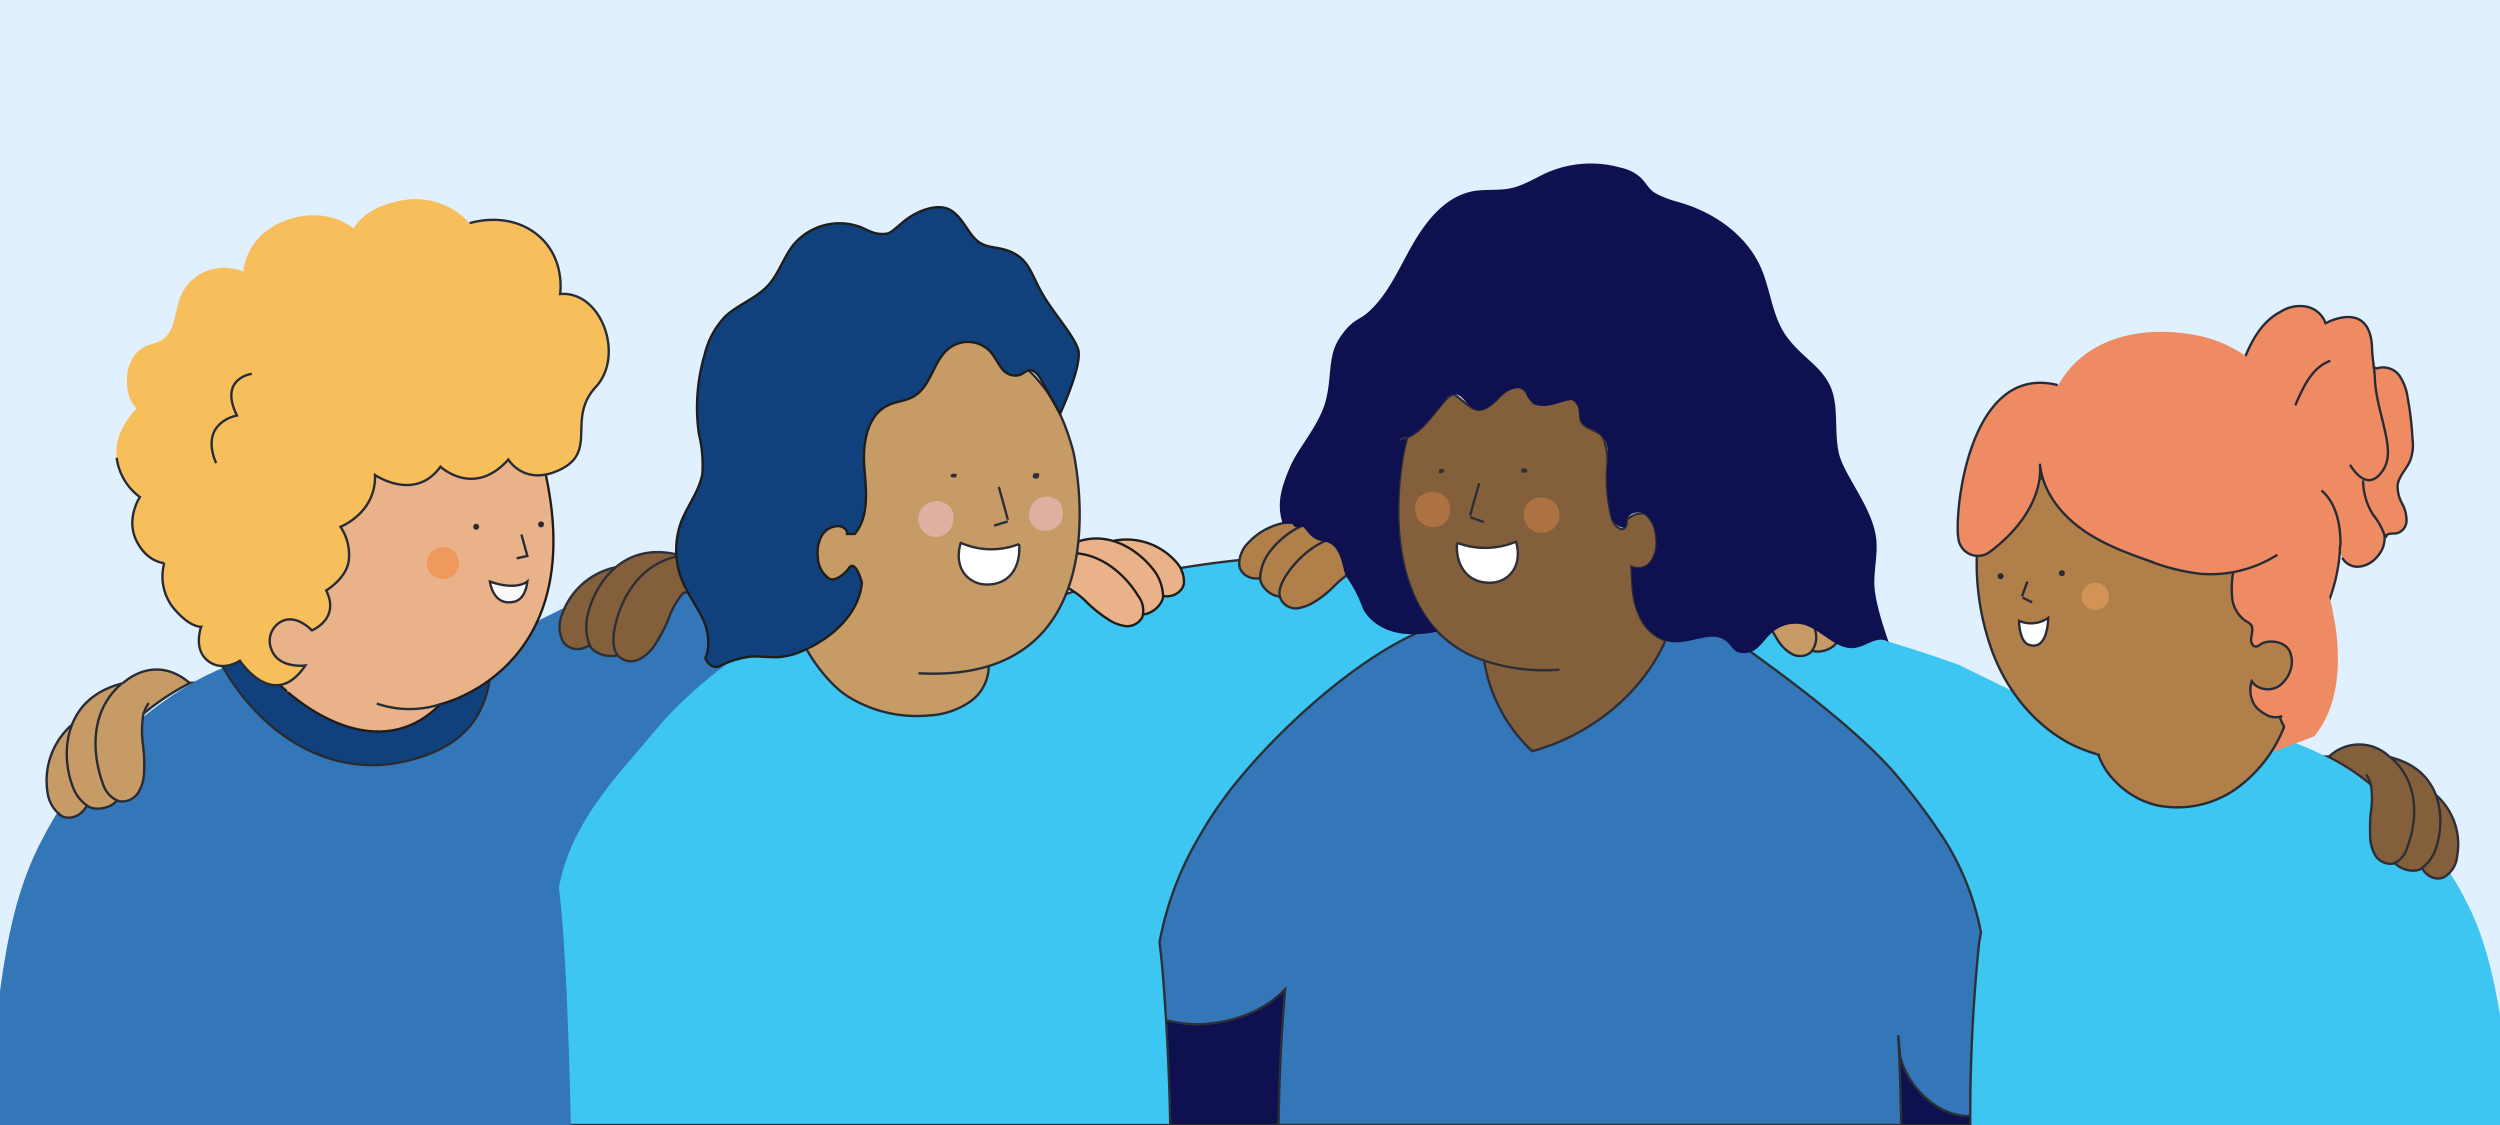 <?xml version="1.0" encoding="utf-8"?>
<svg xmlns="http://www.w3.org/2000/svg" data-name="Capa 1" id="Capa_1" viewBox="0 0 420 189">
  <defs>
    <style>.cls-1{fill:#e1f0ff;}.cls-2,.cls-29{fill:#0e104f;}.cls-11,.cls-13,.cls-2,.cls-3,.cls-4,.cls-8,.cls-9{stroke:#2c2f38;}.cls-10,.cls-11,.cls-12,.cls-13,.cls-18,.cls-19,.cls-2,.cls-22,.cls-24,.cls-26,.cls-28,.cls-3,.cls-4,.cls-5,.cls-8,.cls-9{stroke-miterlimit:10;stroke-width:0.4px;}.cls-3,.cls-7{fill:#3377b8;}.cls-4,.cls-6{fill:#3dc6f2;}.cls-5{fill:#eab288;}.cls-28,.cls-5{stroke:#1d1d1b;}.cls-8{fill:#845f3b;}.cls-16,.cls-9{fill:#f8f0be;}.cls-10{fill:#c79b66;}.cls-10,.cls-12,.cls-18,.cls-19,.cls-22,.cls-24,.cls-26{stroke:#272b36;}.cls-11,.cls-19{fill:none;}.cls-12{fill:#b17f49;}.cls-13,.cls-22{fill:#fff;}.cls-14{fill:#deb0a1;}.cls-15{fill:#2c2f38;}.cls-17{fill:#ad7243;}.cls-18,.cls-20{fill:#ef8b63;}.cls-21{fill:#272b36;}.cls-23{fill:#d39354;}.cls-24,.cls-28{fill:#11417d;}.cls-25{fill:#f7bf5c;}.cls-26{fill:#f9f9f9;}.cls-27{fill:#ef995e;}</style>
  </defs>
  <rect class="cls-1" height="189" width="420"/>
  <rect class="cls-2" height="48.51" width="167.1" x="172.7" y="140.5"/>
  <path class="cls-3" d="M342,180.1l-2.2,1.5-8.8,5.7-.3.2c-5.7,0-10.6-5.7-11.5-10.2l-.3-3.4c.3,4.8.4,9.9.5,15.1H214.8c.1-8.1.5-16,1.1-22.8-3.7,3.9-9.2,5.7-14.6,5.9a25,25,0,0,1-5.4-.7l-17.3-9.6,4.9-21.3,3.5-15.1,33.1-23.5,11.3-1.1,28.8-3,26,1h1.7l26.3,15.3,22.6,26.2v.2l3,22.6Z"/>
  <path class="cls-4" d="M237.7,106.5c-10.8,5-22.6,16-29.3,24.1a67.5,67.5,0,0,0-6.9,9.9,54.1,54.1,0,0,0-6.7,17.8c.5,3.9.8,8.3,1.1,13.1s.6,11.5.7,17.6H76l-1.8-22.9,30.3-41.4,27.7-21.3,2.3-1.8,1.2.4,3.9,1.3,11.1,3.9,29-7.6a168.2,168.2,0,0,1,43.5-6.4l8.2,7.6Z"/>
  <path class="cls-5" d="M194.4,99.9c2.5.9,4.3-.5,4.5-1.9a5,5,0,0,0-1.5-3.8,11.1,11.1,0,0,0-10-3.4l-2.7.7,9.7,8.4Z"/>
  <path class="cls-5" d="M177.2,93.2c7.5-6.1,14.5-.6,17,3.1a7.8,7.8,0,0,1,1.2,3.9c-.1,1.6-2.5,3.5-4.1,2.9l-14.1-8.7Z"/>
  <path class="cls-5" d="M177.2,93.2c-3.5.8-6.4,3.3-6.2,8v.3a36.8,36.8,0,0,1,8.1-2.9,14.1,14.1,0,0,1,3.6,2.7,21.2,21.2,0,0,0,3.4,2.7,6.9,6.9,0,0,0,3.1,1.2,2.9,2.9,0,0,0,2.7-1.5,4,4,0,0,0-.7-3.6c-2.3-3.8-7.3-8.4-13.8-6.9"/>
  <path class="cls-6" d="M420,170.6V189H331v-1.7a286.4,286.4,0,0,1,1.5-29l.3-1.6a44.5,44.5,0,0,0-6.5-16.2,110.7,110.7,0,0,0-7.4-9.9c-6.7-8.1-20.5-18.1-29-24.1l-2.6-4.4-1.1-3.3-3.9-12.1,30.8,19.9c5.4,1.5,10.7,3.2,16,5.1l9.4,4.6,37.4,6,3.6.7a47,47,0,0,1,18.8,9l13.3,14.7a39.4,39.4,0,0,1,2.5,4.3C417.3,157,418.9,163.8,420,170.6Z"/>
  <path class="cls-7" d="M132.8,103.9c-8.1,5.6-16.6,11.4-22.7,18.8S96,137.8,93.9,149.1c1.1,8.7,1.7,25.9,2,39.9H0V166.5c1.2-8.8,2.9-17.7,7.1-25.5.8-1.6,1.7-3.1,2.7-4.8L24.6,120c5.8-4.5,11.7-8.2,19.7-9.9l40.8-3.2,9.3-4.6c.5-.2,2.7.6,3.2.5,9.3-2.1,21.8-9.3,34.6.6Z"/>
  <polygon class="cls-7" points="138.8 94.8 138.5 96.3 138 92.5 138.8 94.8"/>
  <path class="cls-7" d="M141.2,113.5a43.3,43.3,0,0,0-8.4-9.6l2.9-1.9,2.1-1.5.7-4.2,1.1,7Z"/>
  <path class="cls-8" d="M279.8,107.6c-4,9.1-12.8,16-22.4,18.6a26.7,26.7,0,0,1-8-14.8V111a19,19,0,0,1-7.9-4.9c-10.2-10.8-5.5-31-5.5-31s.3-1.1.4-1.6c2.8-1.2,4.5-4.2,6.6-6.5.4-.3.7-.7,1.2-.7s2.1,1.8,3.5,2.4,3-.7,4.1-1.9,2.8-2.4,4.1-1.4,1,1.8,1.9,2.4,5.1-2.1,6.8-.4.5,2.4,1.1,3.5,2.3,1.3,3.2,2.1,1.3,3.6,1.1,5.6a26.7,26.7,0,0,0,.8,8.5c.3,1.1,1.6,2.4,2.2,1.5s.2-.8.3-1.2,2.2-1.7,3.3-.9a5.4,5.4,0,0,1,1.6,3.5,6.1,6.1,0,0,1-.6,4,2.7,2.7,0,0,1-3.5,1.2c.1,2.7.1,5.5,1.2,7.9A7.4,7.4,0,0,0,279.8,107.6Z"/>
  <path class="cls-9" d="M142.2,70.9l1.2,1.4"/>
  <path class="cls-10" d="M154.3,113.1c35.2,2,26-37.3,26-37.3-1.7-6.3-4-10.2-7.4-13.5l-4.8-6.8-11.8-8.9L132,59l-2,17,3.7,29.4,1.6,3.3c1.6,3,4.5,6.7,7.3,8.4a21.9,21.9,0,0,0,13.4,3.1,13.4,13.4,0,0,0,6.8-2.2,7.3,7.3,0,0,0,3.3-6.1"/>
  <path class="cls-10" d="M15,134.4c-.9,2.8-3.3,3.4-4.6,2.7A5.6,5.6,0,0,1,8,133.2a12.5,12.5,0,0,1,3.7-11.1l2.4-1.8.9,14.1Z"/>
  <path class="cls-11" d="M24.1,114.9h0Z"/>
  <path class="cls-8" d="M99.9,107.7c-2.1,2.1-4.5,1.4-5.3.1a5.4,5.4,0,0,1-.2-4.5,12.2,12.2,0,0,1,8.6-7.9l3-.4-6.1,12.7Z"/>
  <path class="cls-10" d="M20.6,114.8c-10.4,2.6-10.2,12.4-8.5,17a6.8,6.8,0,0,0,2.6,3.6c1.4,1,4.7.3,5.3-1.6l1.7-18.2Z"/>
  <path class="cls-10" d="M20.6,114.8c3-2.6,7.2-3.5,11.2-.1H32a43.6,43.6,0,0,0-7.9,5.2,17.5,17.5,0,0,0-.1,5.1,24.7,24.7,0,0,1,.2,4.7,6.8,6.8,0,0,1-1,3.5,3.2,3.2,0,0,1-3.2,1.4,4.4,4.4,0,0,1-2.7-2.9c-1.7-4.6-2.5-12.1,3.2-16.9"/>
  <path class="cls-11" d="M24.1,120a5.6,5.6,0,0,1,.9-1.9"/>
  <path class="cls-8" d="M114.3,93.3C104,90.5,99.4,99.2,98.6,104a8.6,8.6,0,0,0,.5,4.5c.8,1.5,4,2.4,5.5,1.1l10.3-15Z"/>
  <path class="cls-8" d="M114.3,93.3c3.9-.8,8,.5,9.9,5.4v.2a40.3,40.3,0,0,0-9.4.7,13.9,13.9,0,0,0-2.5,4.4,24.1,24.1,0,0,1-2.2,4.2,6.9,6.9,0,0,1-2.6,2.5,3,3,0,0,1-3.4-.3c-1.1-.9-1.1-2.5-1-3.9.7-4.8,3.7-11.7,11-13.1"/>
  <path class="cls-12" d="M212.6,96.9c-2.5.9-4.2-.5-4.4-1.9a5,5,0,0,1,1.5-3.8,11.1,11.1,0,0,1,10-3.4l2.6.7-9.7,8.4Z"/>
  <path class="cls-12" d="M229.8,90.2c-7.5-6.1-14.5-.6-16.9,3.1a7.8,7.8,0,0,0-1.2,3.9c.1,1.6,2.4,3.5,4.1,2.9l14-8.7Z"/>
  <path class="cls-12" d="M229.8,90.2c3.5.8,6.5,3.3,6.3,8v.3a36.8,36.8,0,0,0-8.1-2.9,14.7,14.7,0,0,0-3.7,2.7A17,17,0,0,1,221,101a7.4,7.4,0,0,1-3.1,1.2,2.8,2.8,0,0,1-2.7-1.5c-.6-1.2,0-2.5.6-3.6,2.3-3.8,7.3-8.4,13.9-6.9"/>
  <path class="cls-13" d="M171.2,91.4c.3,2.9-.9,6.8-5.4,6.8-2.9,0-5.7-2.5-4.4-7a12.8,12.8,0,0,0,9.8.2"/>
  <path class="cls-14" d="M159,84.7c1.4.7,1.5,2.8.7,4.1a2.9,2.9,0,0,1-4.1.9,3,3,0,1,1,3.4-5"/>
  <path class="cls-9" d="M167.8,81.8c.5,1.9,1.6,5.6,1.5,5.6"/>
  <path class="cls-9" d="M169.3,87.6l-2.3.7"/>
  <path class="cls-15" d="M174.6,79.9h0v-.2c0-.1-.1-.1-.1-.2h-.8c0,.1-.1.2-.1.3h0v.2c0,.1,0,.2.1.2s.1.1.2.1h.6v-.3h0v-.2c0-.1-.1-.1-.1-.2h-.8c0,.1-.1.2-.1.3h0v.2c0,.1,0,.2.1.2s.1.1.2.1h.6v-.3Z"/>
  <path class="cls-16" d="M160.2,79.8h0"/>
  <path class="cls-15" d="M160.7,79.8h0v-.2h-.6c-.1,0-.2,0-.2.1h-.1a.3.3,0,0,0-.1.2h0V80l.2.2h.7a.4.4,0,0,0,.1-.3h0v-.2h-.6c-.1,0-.2,0-.2.1h-.1a.3.3,0,0,0-.1.2h0V80l.2.2h.7a.4.4,0,0,0,.1-.3Z"/>
  <path class="cls-14" d="M177.3,83.8c1.4.7,1.6,2.8.8,4.1a3.1,3.1,0,0,1-4.2.8,3,3,0,0,1,3.4-4.9"/>
  <path class="cls-11" d="M249.4,111a31.8,31.8,0,0,0,12.6,1.5"/>
  <path class="cls-17" d="M257.3,84a3,3,0,0,0,3.4,5,3.1,3.1,0,0,0,.8-4.2,3.3,3.3,0,0,0-4.2-.8"/>
  <path class="cls-11" d="M247,86.9l2.3.8"/>
  <path class="cls-17" d="M239,83.1c-1.4.7-1.6,2.8-.8,4.1a3.1,3.1,0,0,0,4.2.9,3.1,3.1,0,0,0,.7-4.2,3,3,0,0,0-4.1-.8"/>
  <path class="cls-13" d="M244.8,91.2c-.3,2.8,1,6.7,5.5,6.7,2.9,0,5.6-2.5,4.4-6.9a13.5,13.5,0,0,1-9.9.2"/>
  <path class="cls-11" d="M248.5,81.2c-.5,1.8-1.6,5.5-1.5,5.5"/>
  <path class="cls-15" d="M242.6,79.3h0V79c0-.1-.1-.1-.1-.2h-.7V79a.3.3,0,0,0-.1.2h0v.2h.1a.1.1,0,0,0,.1.1h.4l.2-.2h.1v-.2h0V79c0-.1-.1-.1-.1-.2h-.7V79a.3.3,0,0,0-.1.2h0v.2h.1a.1.1,0,0,0,.1.1h.4l.2-.2h.1v-.2Z"/>
  <path class="cls-15" d="M256.6,79.1h0c0-.1,0-.2-.1-.2s0-.1-.1-.2h-.8v.3h0v.2a.3.3,0,0,0,.1.2h.8a.4.4,0,0,0,.1-.3h0c0-.1,0-.2-.1-.2s0-.1-.1-.2h-.8v.3h0v.2a.3.3,0,0,0,.1.2h.8a.4.4,0,0,0,.1-.3Z"/>
  <path class="cls-8" d="M406.5,144.9c.8,2.6,3,3.1,4.2,2.4a4.5,4.5,0,0,0,2.1-3.5,11,11,0,0,0-3.3-10l-2.2-1.6-.8,12.7Z"/>
  <path class="cls-8" d="M401.5,127.2c9.4,2.3,9.2,11.2,7.7,15.4a6.6,6.6,0,0,1-2.4,3.3c-1.2.9-4.2.1-4.8-1.5l-1.5-16.5Z"/>
  <path class="cls-8" d="M401.5,127.2a7.3,7.3,0,0,0-10.2-.1h-.2a39.6,39.6,0,0,1,7.2,4.7,14.2,14.2,0,0,1,0,4.6,30.5,30.5,0,0,0-.1,4.3,6.6,6.6,0,0,0,.9,3.1,3.1,3.1,0,0,0,2.9,1.3,3.9,3.9,0,0,0,2.4-2.7c1.6-4.1,2.3-10.8-2.8-15.2"/>
  <path class="cls-8" d="M398.3,131.9a4.9,4.9,0,0,0-.8-1.8"/>
  <path class="cls-11" d="M313.1,106.6,282.3,86.7l3.9,12.1,1.1,3.3,2.6,4.4c8.5,6,22.3,16,29,24.1a110.7,110.7,0,0,1,7.4,9.9,44.5,44.5,0,0,1,6.5,16.2l-.3,1.6a286.4,286.4,0,0,0-1.5,29V189"/>
  <path class="cls-10" d="M307.9,107.2c1.9,1.8,4.1,1.2,4.8,0a4.9,4.9,0,0,0,.2-4.1,11.4,11.4,0,0,0-7.8-7.1l-2.7-.4,5.5,11.6Z"/>
  <path class="cls-10" d="M294.9,94.1c9.3-2.5,13.5,5.3,14.2,9.7a6.8,6.8,0,0,1-.5,4c-.6,1.4-3.6,2.3-4.9,1.1l-9.3-13.6Z"/>
  <path class="cls-10" d="M294.9,94.1a7.5,7.5,0,0,0-9,4.9v.2a37.9,37.9,0,0,1,8.6.6,13.1,13.1,0,0,1,2.2,4,27.5,27.5,0,0,0,2,3.8,6.6,6.6,0,0,0,2.4,2.3,2.9,2.9,0,0,0,3.1-.3,3.9,3.9,0,0,0,.8-3.5c-.6-4.4-3.3-10.6-9.9-11.9"/>
  <path class="cls-18" d="M393.1,92.6a28.9,28.9,0,0,1-4.5,13.6L373,82.4l3.7-21.2c1.3-3.5,3.1-7.1,6.4-8.8a6,6,0,0,1,4.3-.9,4.3,4.3,0,0,1,3.3,2.8s7.4-4.1,7.8,4c0,1.1.2,2.3.3,3.4l.5.2a3.4,3.4,0,0,1,3.8,1.2,8.8,8.8,0,0,1,1.4,3.8,52.5,52.5,0,0,1,.8,6.8,7.6,7.6,0,0,1-.4,3.7c-.6,1.4-1.9,2.6-2.1,4.1a6,6,0,0,0,.7,3,6,6,0,0,1,.8,2.9,2.2,2.2,0,0,1-1.7,2.2c-.7.1-1.5-.1-1.7.5l-.3-.2a4.7,4.7,0,0,1-1.3,3.7,4.5,4.5,0,0,1-3,1.6,2.9,2.9,0,0,1-2.8-1.5"/>
  <path class="cls-19" d="M398.8,61.7A19.5,19.5,0,0,1,399,64c.2,3.1,1.2,6,1.8,9s.6,4.9-1,6.7a3,3,0,0,1-1.3.9c-1.5.4-2.8-1.1-3.7-2.5"/>
  <path class="cls-19" d="M397,80.7a10.9,10.9,0,0,0,1.7,5.8,11.4,11.4,0,0,1,1.9,3.4"/>
  <path class="cls-20" d="M386.4,73.7c.1-3.1-4.9-15-17.5-17.4-10.6-2-21.7,1.2-24.8,12.6l8.3,49.1,16.5,13.2,19.9-7.5c3.9-4.7,4.4-11.4,3.7-17.5-.2-1.5-.5-3-.8-4.5l-7-25.4Z"/>
  <path class="cls-12" d="M383,120.5a10.1,10.1,0,0,0,.7,1.5v.2a23.3,23.3,0,0,1-8.3,10.5,17.2,17.2,0,0,1-13,2.6,14.2,14.2,0,0,1-7.1-4.1,11.7,11.7,0,0,1-2.7-4.2v-.2h0a27.5,27.5,0,0,1-4.5-1.7c-6.7-3.4-11.5-9.8-13.8-16.8a43.2,43.2,0,0,1-1.4-22v-.4a8.5,8.5,0,0,0,2.6-1.1,6.8,6.8,0,0,0,2.7-4.4c1.1.7,4.1-2.1,5.1-3.1l-1,2.6c.1,1.5,3.5-1.1,4.4,0s2.8,2.3,4.5,0c.5,1.8,2.1,1,3.9,1.3s6.5,2.6,7.5,1.1c.5,2.3-.5,3,1.8,3.6s4.8,4,6.3,2.2a6.3,6.3,0,0,0,2.5,6.6,7.2,7.2,0,0,0,2,.9V96a16.4,16.4,0,0,0-.2,4.4,5.4,5.4,0,0,0,2.1,3.8c.4.3,1,.5,1.2,1s0,1.3-.1,2,.3,2,1.5,1.1,4.2-.7,5,1.2.1,4.1-1.5,5.5-4.2.8-4.9-.6a4.9,4.9,0,0,0,.5,4.1,5.4,5.4,0,0,0,1.8,1.5,3.2,3.2,0,0,0,2.8.3h0Z"/>
  <path class="cls-19" d="M340.6,97.7l-.9,2.5"/>
  <path class="cls-19" d="M339.8,100.4l1.6.8"/>
  <path class="cls-21" d="M336.1,97.3a.5.5,0,0,0,0-1,.5.5,0,0,0,0,1Z"/>
  <path class="cls-21" d="M346.4,96.8a.5.5,0,1,0,0-1,.5.5,0,0,0,0,1Z"/>
  <path class="cls-22" d="M339.2,104.3a5,5,0,0,0,4.9-.5s0,5.7-3.3,4.5C339.2,107.7,339.2,104.3,339.2,104.3Z"/>
  <circle class="cls-23" cx="352" cy="100.2" r="2.3"/>
  <path class="cls-18" d="M345.7,64.7c-13.8-3.5-16.9,17.6-16.8,24.1a9.2,9.2,0,0,0,.1,1.6,3.3,3.3,0,0,0,5.3,2.3c4.9-3.6,8.9-9.1,8.4-14.8.4,4.3,3.1,8,6.5,10.6s7.5,4.2,11.5,5.6a35,35,0,0,0,9,2.3,20.9,20.9,0,0,0,12.9-3.2"/>
  <path class="cls-19" d="M391.5,60.6c-3.1,1.1-4.6,4.5-5.9,7.5"/>
  <path class="cls-19" d="M393.1,92.6a4.9,4.9,0,0,1,.1-1.2c0-3.3-.7-6.9-3.2-9"/>
  <path class="cls-24" d="M36.8,110.9c6.4,12,18,19.8,30.8,17.1s14.2-10.5,14.9-15.2a40,40,0,0,0-4.8-.8c-23.5-2-33-2-33-2A25.7,25.7,0,0,0,36.8,110.9Z"/>
  <path class="cls-5" d="M74,118.3s24.8-5.6,17.7-38.5L82.6,67.6l-21.8-.9L50.5,79.8,40.3,98.4v9.2l2.8,4.1,4.6,4S62.4,130,74,118.3Z"/>
  <path class="cls-25" d="M74,78.4s5.6,5.3,11.4-1.2c0,0,2.8,4.7,8.9,1.6s.9-8.5,5.8-13.8.9-16.2-6-15.6c0,0,1-6.2-4-10.1s-11.2-1.8-11.2-1.8a12.2,12.2,0,0,0-11-3.9c-6.9,1.1-8.5,4.8-8.5,4.8S55.1,34.5,48.1,37s-7.2,8.6-7.2,8.6-4.9-2.1-8.8,1.6-1.2,9.3-6.6,10.6S20.7,67,23,68.6c0,0-4,3.7-3.4,8.3a9.7,9.7,0,0,0,3.9,6.6s-2.4,3.6-.6,7.3,4.7,3.8,4.7,3.8a8.5,8.5,0,0,0,1.5,7.5c2.8,3.4,4.7,3.2,4.7,3.2s-1.4,3.7,1.1,5.7,5.4,0,5.4,0,5.7,8.7,11,.8c0,0-4.5.6-5.7-2.7a3.7,3.7,0,0,1,1.5-4.6c1.2-.7,3-.8,5.3,1.4,0,0,4.8-1.9,2.4-6.7,0,0,3.5-2.1,3.8-5.1a8.4,8.4,0,0,0-1.4-5.6s6-2.3,5.8-8.7C63,79.8,69.7,84.4,74,78.4Z"/>
  <path class="cls-19" d="M42.3,62.8s-5.6.7-2.5,7c0,0-6.4,1.1-3.5,8"/>
  <polyline class="cls-19" points="87.6 89.8 88.6 93.4 86.8 93.8"/>
  <path class="cls-26" d="M88.6,97.7s-1.8,1.6-6.3,0c0,0,.5,4.2,4,3.4C86.3,101.1,88.2,101,88.6,97.7Z"/>
  <path class="cls-21" d="M90.9,88.6c.6,0,.7-1,0-1a.5.5,0,0,0,0,1Z"/>
  <path class="cls-21" d="M80,89a.5.5,0,1,0,0-1,.5.5,0,0,0,0,1Z"/>
  <circle class="cls-27" cx="74.4" cy="94.6" r="2.7"/>
  <path class="cls-19" d="M74,118.3a16.8,16.8,0,0,1-10.7-.1"/>
  <path class="cls-19" d="M19.6,76.9a9.7,9.7,0,0,0,3.9,6.6s-2.4,3.6-.6,7.3,4.7,3.8,4.7,3.8a8.5,8.5,0,0,0,1.5,7.5c2.8,3.4,4.7,3.2,4.7,3.2s-1.4,3.7,1.1,5.7,5.4,0,5.4,0,5.7,8.7,11,.8c0,0-4.5.6-5.7-2.7a3.7,3.7,0,0,1,1.5-4.6c1.2-.7,3-.8,5.3,1.4,0,0,4.8-1.9,2.4-6.7,0,0,3.5-2.1,3.8-5.1a8.4,8.4,0,0,0-1.4-5.6s6-2.3,5.8-8.7c0,0,6.7,4.6,11-1.4,0,0,5.6,5.3,11.4-1.2,0,0,2.8,4.7,8.9,1.6s.9-8.5,5.8-13.8.9-16.2-6-15.6c0,0,1-6.2-4-10.1s-11.2-1.8-11.2-1.8"/>
  <path class="cls-28" d="M121.3,111.7a16.4,16.4,0,0,1,4.9-1.4c1.8-.1,3.6.3,5.4,0a11.1,11.1,0,0,0,3.1-.9c5-2.1,9.6-6.2,10.1-11.5,0,0-1.1-4.3-2.3-2.3-.1.2-2,2.3-3.2,1.6a4.5,4.5,0,0,1-1.9-3.6,5.9,5.9,0,0,1,.6-3.5,3.2,3.2,0,0,1,3-1.7c.7.1,1.4.6,1.3,1.3h1.3c2.5-3,1.9-7.4,1.6-11.3s.5-8.7,4-10.3c1.4-.7,3-.7,4.3-1.5,3-1.7,3.3-6.2,6.1-8.2a5.2,5.2,0,0,1,6.8.7c.7.8,1.2,1.9,1.9,2.8a2.8,2.8,0,0,0,3,1.1c.6-.2,1.1-.8,1.8-.8s1.3.8,1.7,1.4l3.3,5.9s3.9-8.4,3-10.9-4.1-6-5.9-9.1-2.2-5.4-4.6-6.8-4.3-.8-6.1-2-2.8-4.4-5-5.5-5.7.3-7.9,2.2-2.2,1.9-3.5,1.9-2.3-.6-3.4-1.1A10.1,10.1,0,0,0,133.4,41c-1.8,2.2-2.6,5.2-4.6,7.2s-4.8,3-6.9,4.9a13.9,13.9,0,0,0-3.5,6.4,31.5,31.5,0,0,0-1,13.3,22.7,22.7,0,0,1,.6,6.8c-.5,2.8-2.4,5.2-3.5,7.9a13.8,13.8,0,0,0,0,9.8c.9,2.2,2.3,4.2,3.4,6.3s1.5,4.8.6,7C118.5,110.6,119.5,112.9,121.3,111.7Z"/>
  <path class="cls-29" d="M317.3,107.9a2.5,2.5,0,0,0-2.2-.3c-1.1.3-2.1,1-3.2,1.2-3.2.7-5.6-2.8-8.7-3.8a6,6,0,0,0-5.3,1.1c-1,.8-1.7,1.9-2.6,2.7a3.3,3.3,0,0,1-3.5.7c-.7-.4-1.1-1.2-1.7-1.7-2.3-2-5.8.3-8.9.1a3.5,3.5,0,0,1-1.4-.3,7.4,7.4,0,0,1-4.5-4.5c-1.1-2.4-1.1-5.2-1.2-7.9a2.7,2.7,0,0,0,3.5-1.2,6.1,6.1,0,0,0,.6-4,5.4,5.4,0,0,0-1.6-3.5c-1.1-.8-3-.4-3.3.9s0,.9-.3,1.2-1.9-.4-2.2-1.5a26.7,26.7,0,0,1-.8-8.5c.2-2,.4-4.3-1.1-5.6s-2.5-1-3.2-2.1-.2-2.6-1.1-3.5-4.8,1.8-6.8.4-1-1.8-1.9-2.4-3,.2-4.1,1.4-2.6,2.5-4.1,1.9-2-2.7-3.5-2.4-.8.4-1.2.7c-2.1,2.3-3.8,5.3-6.6,6.5-.1.5-.3,1.1-.4,1.6s-4.7,20.2,5.5,31a18.7,18.7,0,0,1-5.3.4c-3-.2-6-1.7-7.3-4.4a21.6,21.6,0,0,0-2.7-5.2c-.7-1-.7-5.5-3.7-5.9s-3-2.9-4.1-2.5-1-.5-1.5-.5h-1.4c-1.1-3.4-.2-6.2,1.2-9.5s4.9-7,6-11.1.3-7.6,2.4-10.7,3.1-2.8,4.7-4.2c3.4-3,5.2-7.4,7.5-11.4s5.4-7.9,9.8-8.9c2.2-.5,4.6-.1,6.8-.6s4-1.7,6-2.6a18.5,18.5,0,0,1,12.5-.8,7,7,0,0,1,3.3,1.7c.7.7,1.2,1.6,1.9,2.2s2.7,1.4,4.2,1.8c5.9,1.6,11.5,5.4,14,11,1.7,3.8,1.9,8.3,4.4,11.7s5.6,4.8,7.2,8.1.7,7.5,1.5,11.3,5.7,9.2,6.3,14.5c.3,2.6-.4,5.2-.3,7.8S316.2,104.7,317.3,107.9Z"/>
  <path class="cls-11" d="M236.4,73.5l-1.2.3"/>
</svg>